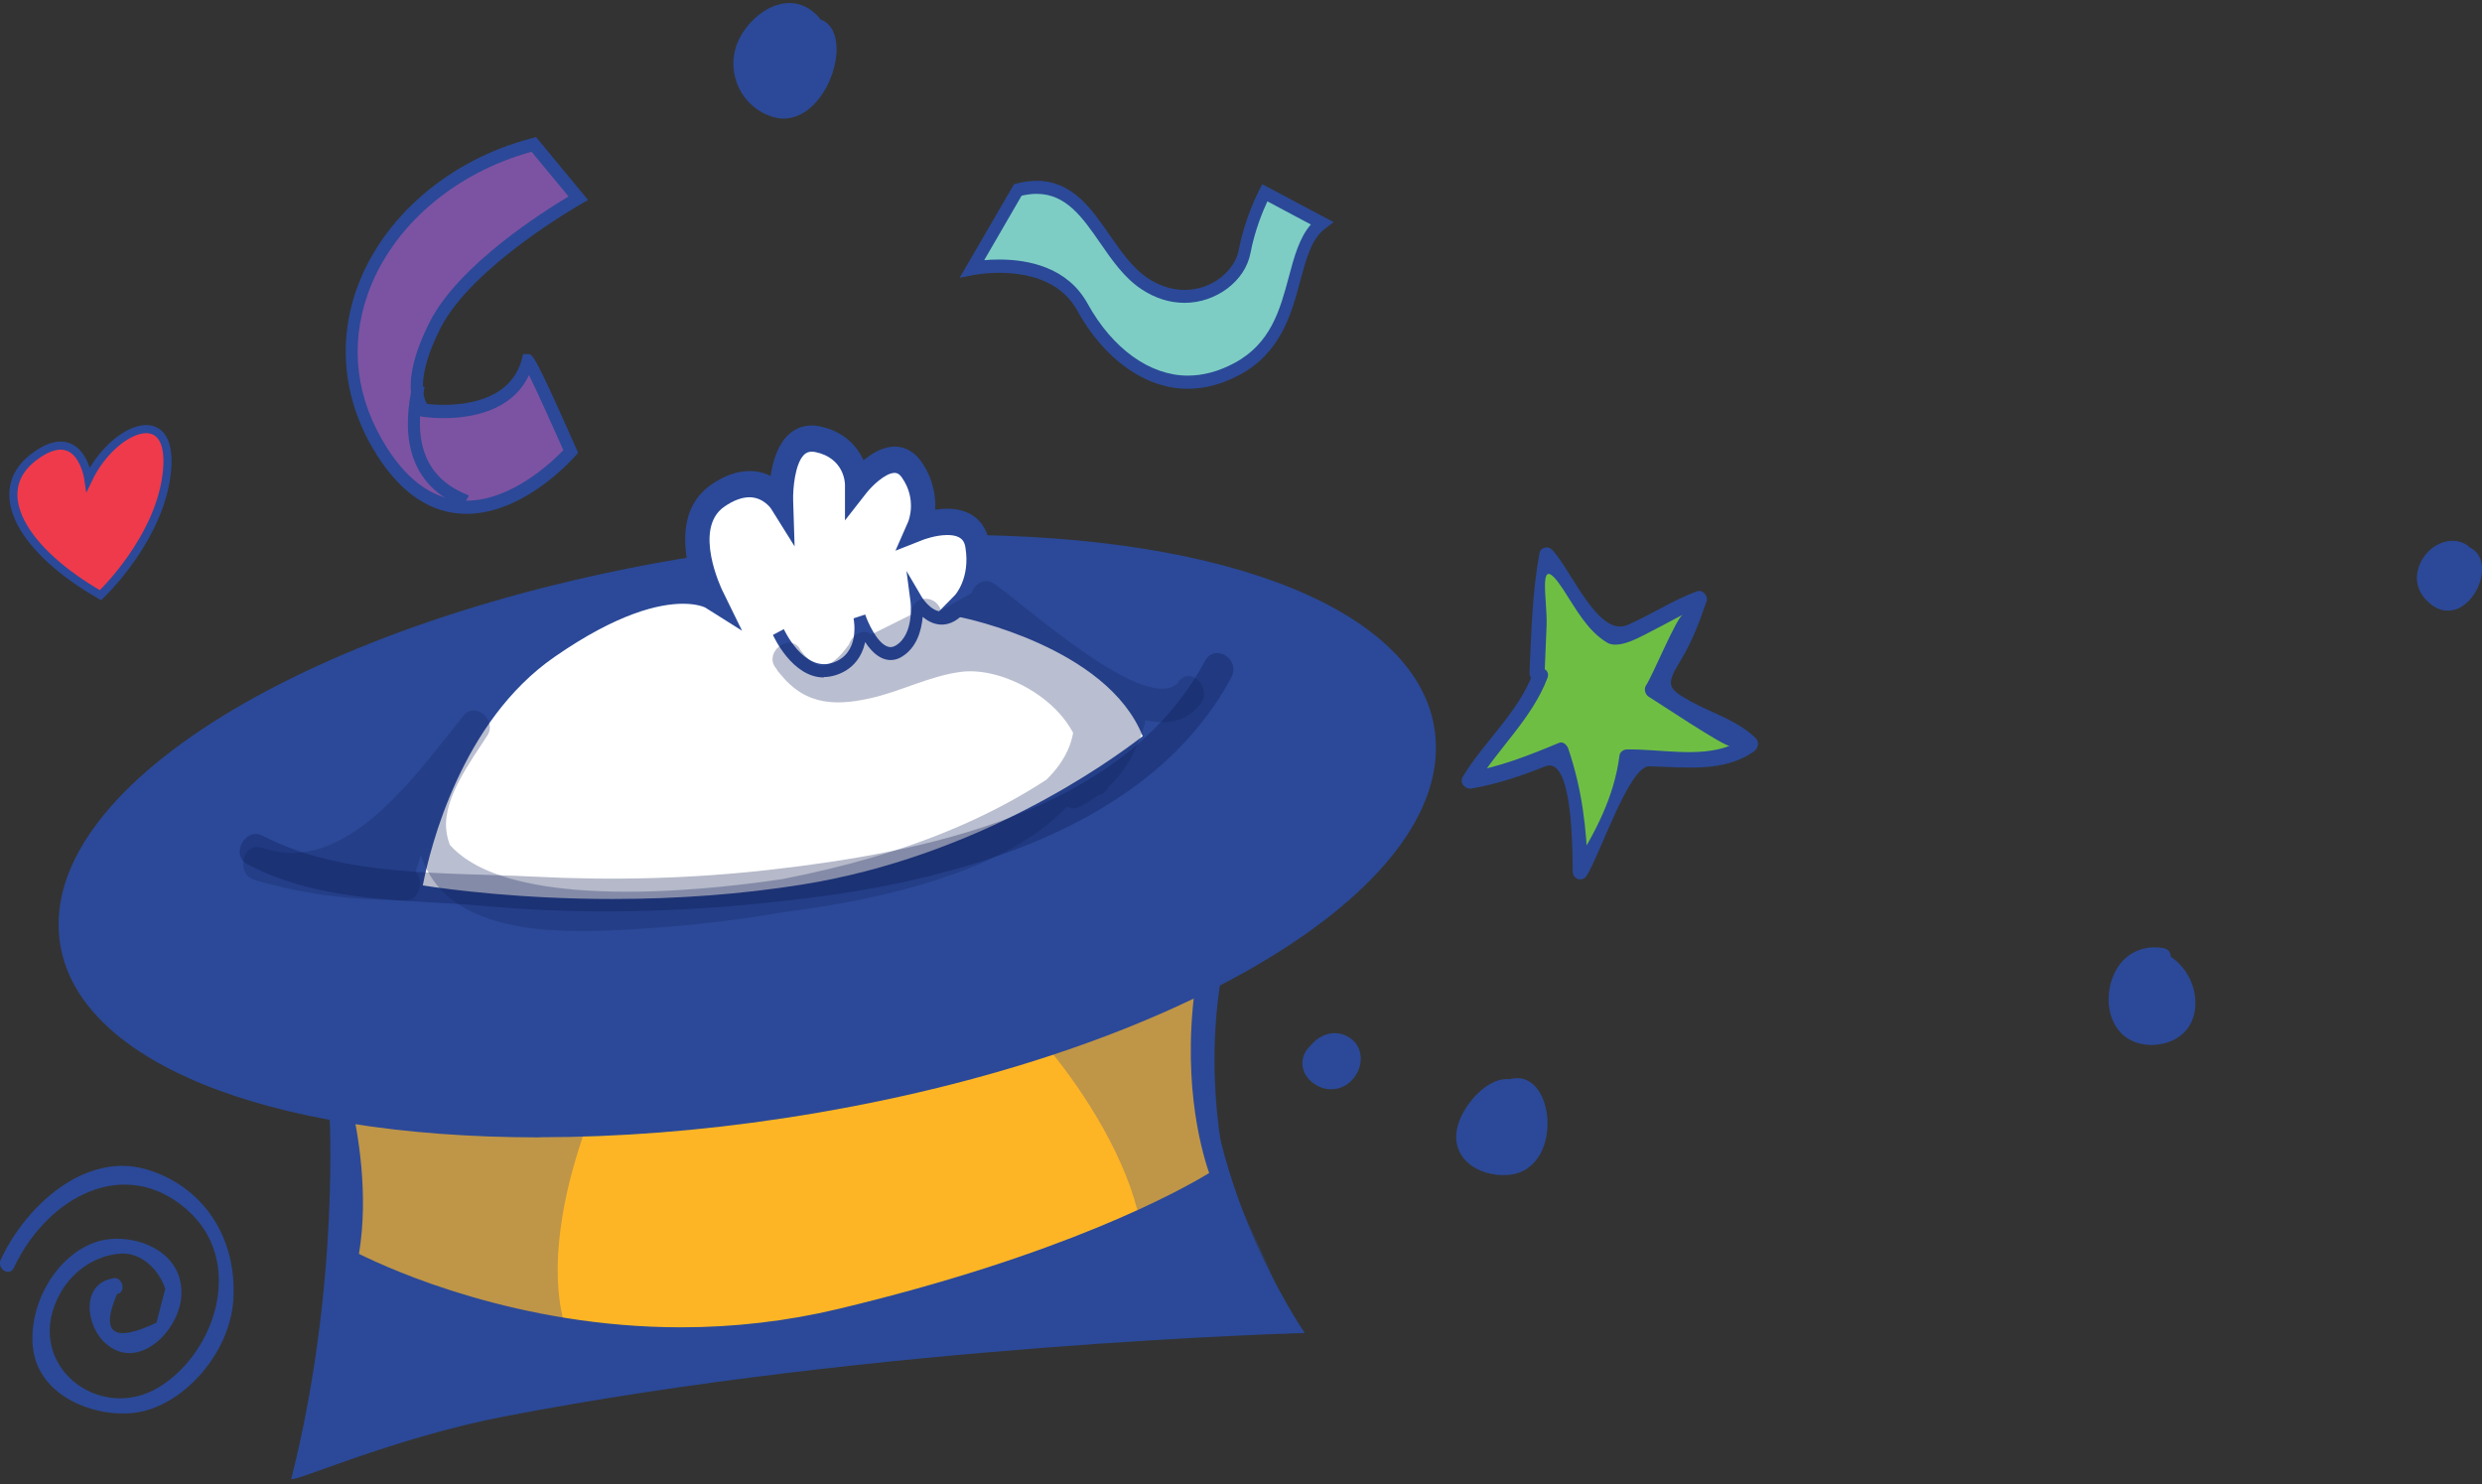 <svg width="306" height="183" viewBox="0 0 306 183" fill="none" xmlns="http://www.w3.org/2000/svg">
<rect x="0" y="0" width="306" height="183" fill="#333333" stroke="none"/>
<g clip-path="url(#clip0_7734_7608)">
<path d="M40.586 136.53C40.586 136.53 42.004 158.247 35.914 182.334C35.735 183.032 48.378 177.319 62.185 174.657C108.175 165.778 160.866 164.366 160.866 164.366C160.866 164.366 146.089 143.152 149.059 120.218C152.03 97.299 129.849 119.536 129.849 119.536L40.586 136.53Z" fill="#2B4998"/>
<path d="M42.556 155.537C42.556 155.537 70.201 170.989 103.622 163.003C137.043 155.017 150.94 145.343 150.94 145.343C150.94 145.343 146.567 135.491 149.059 120.218C151.552 104.928 137.193 117.669 137.193 117.669L41.467 134.988C41.467 134.988 44.587 145.863 42.556 155.537Z" fill="#FDB526"/>
<path d="M83.963 166.915C59.931 166.915 42.601 157.387 41.885 156.981L40.855 156.397L41.108 155.163C43.019 146.041 40.078 135.572 40.048 135.459L39.541 133.673L136.58 116.111C137.954 114.942 142.79 111.047 146.417 111.047C148.119 111.047 149.134 111.891 149.671 112.589C150.88 114.147 151.164 116.728 150.552 120.477C148.178 135.004 151.716 146.593 151.761 146.691C151.179 147.096 137.252 156.624 103.95 164.577C97.487 166.119 90.77 166.898 83.978 166.898L83.963 166.915ZM44.258 154.611C48.288 156.608 63.902 163.668 83.963 163.668C90.546 163.668 97.054 162.905 103.308 161.412C131.028 154.79 145.253 146.966 149.074 144.645C147.94 141.334 145.566 132.391 147.611 119.909C148.208 116.225 147.656 115.024 147.387 114.666C147.253 114.488 147.014 114.293 146.417 114.293C144.193 114.293 140.163 117.117 138.148 118.903L137.834 119.179L137.446 119.244L43.347 136.27C44.124 139.646 45.482 147.242 44.258 154.595V154.611Z" fill="#2B4998"/>
<path d="M175.449 90.498C177.778 108.823 142.372 129.339 96.367 136.302C50.362 143.266 11.165 134.046 8.836 115.705C6.508 97.364 41.914 76.864 87.918 69.901C133.923 62.938 173.121 72.157 175.449 90.498Z" fill="#2B4998"/>
<path d="M66.513 140.247C32.45 140.247 9.239 130.703 7.344 115.932C4.866 96.423 40.153 75.501 87.695 68.294C97.949 66.736 108.055 65.957 117.742 65.957C151.805 65.957 175.046 75.501 176.912 90.271C179.39 109.781 144.103 130.703 96.561 137.893C86.306 139.451 76.186 140.23 66.499 140.23L66.513 140.247ZM117.757 69.203C108.204 69.203 98.233 69.982 88.128 71.508C43.75 78.227 8.12 98.354 10.299 115.494C11.941 128.365 34.525 137 66.499 137C76.052 137 86.023 136.221 96.143 134.696C140.506 127.992 176.136 107.849 173.957 90.725C172.315 77.854 149.731 69.219 117.742 69.219L117.757 69.203Z" fill="#2B4998"/>
<path d="M72.679 113.173C51.901 113.173 36.392 109.31 36.063 109.229L36.407 107.655C37.108 107.833 107.653 125.379 149.478 84.671L150.478 85.872C127.744 108.012 96.681 113.173 72.679 113.173Z" fill="#2B4998"/>
<path d="M50.363 110.527C50.363 110.024 53.334 89.476 67.544 79.623C81.754 69.771 87.695 73.504 87.695 73.504C87.695 73.504 83.322 64.674 88.472 61.103C93.621 57.533 96.278 61.785 96.278 61.785C96.278 61.785 95.965 53.118 100.801 54.14C105.637 55.163 105.637 59.74 105.637 59.74C105.637 59.74 109.862 54.303 112.354 57.873C114.847 61.444 113.295 64.999 113.295 64.999C113.295 64.999 119.698 62.451 120.475 67.207C121.251 71.962 118.758 74.51 118.758 74.51C118.758 74.51 138.745 78.422 142.656 91.326C142.656 91.326 124.699 106.616 98.935 110.69C73.171 114.764 50.363 110.511 50.363 110.511V110.527Z" fill="white"/>
<path d="M75.485 114.098C60.827 114.098 50.229 112.151 50.125 112.134L48.886 111.907V110.544C48.886 110.349 51.632 88.761 66.753 78.276C76.112 71.8 82.038 71.004 85.233 71.248C84.233 67.904 83.546 62.629 87.695 59.756C89.308 58.636 90.89 58.084 92.412 58.084C93.427 58.084 94.293 58.328 95.01 58.685C95.249 57.062 95.771 55.195 96.89 53.929C97.965 52.712 99.458 52.225 101.115 52.582C104.04 53.199 105.652 54.984 106.459 56.754C107.503 55.893 108.877 55.066 110.31 55.066C111.205 55.066 112.504 55.39 113.579 56.916C115.086 59.058 115.385 61.217 115.295 62.856C115.773 62.775 116.295 62.727 116.803 62.727C119.654 62.727 121.535 64.269 121.982 66.947C122.445 69.787 121.908 71.978 121.251 73.456C126.729 74.916 140.731 79.672 144.104 90.839L144.432 91.927L143.611 92.624C142.865 93.257 125.042 108.223 99.174 112.313C91.681 113.498 83.725 114.098 75.5 114.098H75.485ZM52.11 109.18C55.483 109.7 64.26 110.852 75.485 110.852C83.561 110.852 91.382 110.268 98.726 109.099C120.639 105.642 136.999 93.793 140.88 90.774C136.506 79.769 118.699 76.166 118.519 76.134L115.594 75.566L117.758 73.358C117.758 73.358 119.639 71.281 119.027 67.531C118.937 66.995 118.773 65.973 116.788 65.973C115.325 65.973 113.832 66.557 113.817 66.557L110.399 67.904L111.967 64.334C112.011 64.236 113.086 61.574 111.19 58.88C110.832 58.377 110.548 58.312 110.295 58.312C109.13 58.312 107.429 60 106.802 60.811L104.175 64.171V59.756C104.175 59.432 104.011 56.478 100.548 55.747C99.906 55.617 99.428 55.731 99.04 56.169C98.025 57.305 97.741 60.195 97.786 61.737L97.965 67.369L95.054 62.71C95.054 62.71 94.114 61.315 92.397 61.315C91.457 61.315 90.412 61.704 89.293 62.483C85.382 65.194 88.994 72.66 89.024 72.741L91.487 77.773L86.949 74.916C86.949 74.916 86.053 74.446 84.203 74.446C81.292 74.446 76.172 75.582 68.365 81.003C56.901 88.94 53.065 104.376 52.125 109.18H52.11Z" fill="#2B4998"/>
<path d="M101.562 83.535C97.696 83.535 95.397 78.52 95.293 78.292L96.636 77.578C96.636 77.578 99.07 82.886 102.622 81.733C106.1 80.614 105.264 76.426 105.234 76.247L106.667 75.777C106.981 76.702 108.085 79.201 109.369 79.704C109.727 79.851 110.071 79.818 110.444 79.591C112.757 78.195 112.265 74.186 112.25 74.137L111.757 70.404L113.623 73.585C113.623 73.585 114.653 75.306 115.982 75.403C116.728 75.436 117.459 74.981 118.206 74.007L119.355 75.046C118.28 76.442 117.116 77.108 115.877 77.01C115.041 76.945 114.325 76.539 113.757 76.069C113.608 77.708 113.041 79.867 111.175 80.987C110.429 81.441 109.623 81.506 108.847 81.198C107.966 80.841 107.234 80.045 106.667 79.169C106.294 80.857 105.279 82.529 103.055 83.243C102.532 83.405 102.04 83.486 101.562 83.486V83.535Z" fill="#2B4998"/>
<path d="M65.052 44.483C65.186 43.964 70.365 55.699 70.365 55.699C70.365 55.699 56.931 71.151 47.094 55.699C37.258 40.246 48.035 22.409 65.828 17.831L71.291 24.454C71.291 24.454 57.708 32.099 53.647 40.068C49.587 48.054 52.244 50.602 52.244 50.602C52.244 50.602 63.022 52.306 65.052 44.483Z" fill="#7C53A2"/>
<path d="M57.498 63.36C53.229 63.36 49.527 60.925 46.482 56.137C42.437 49.791 41.541 42.519 43.959 35.669C47.094 26.807 55.408 19.649 65.663 17.02L66.096 16.906L72.5 24.665L71.649 25.152C71.514 25.233 58.215 32.78 54.319 40.441C51.184 46.609 52.244 49.174 52.647 49.807C53.02 49.855 53.766 49.92 54.692 49.92C57.752 49.92 63.066 49.19 64.35 44.239L64.499 43.655H65.081C65.663 43.655 65.887 43.655 71.052 55.325L71.276 55.828L70.917 56.234C70.664 56.526 64.648 63.36 57.513 63.36H57.498ZM65.573 18.708C55.976 21.321 48.258 28.008 45.348 36.254C43.079 42.681 43.9 49.222 47.706 55.212C50.453 59.529 53.752 61.737 57.498 61.737C63.066 61.737 68.096 56.932 69.454 55.504C67.872 51.933 66.156 48.151 65.215 46.252C63.096 50.829 57.827 51.56 54.677 51.56C53.199 51.56 52.184 51.397 52.139 51.397L51.916 51.365L51.751 51.203C51.438 50.894 48.766 47.989 52.99 39.678C56.558 32.65 67.021 26.061 70.096 24.226L65.559 18.74L65.573 18.708Z" fill="#2B4998"/>
<path d="M57.035 62.499C57.035 62.499 56.916 62.451 56.811 62.402C49.691 59.416 49.661 52.55 50.9 47.323L52.348 47.729C50.766 54.4 52.452 58.831 57.348 60.893C57.572 60.99 57.707 61.039 57.811 61.12L57.035 62.499Z" fill="#2B4998"/>
<path d="M125.474 23.415L119.847 33.089C119.847 33.089 129.683 31.06 133.43 37.844C137.177 44.629 144.207 49.904 152.477 45.489C160.746 41.074 158.418 30.881 162.94 27.489L155.91 23.756C155.91 23.756 154.193 26.986 153.417 31.06C152.641 35.134 146.7 38.705 141.073 34.971C135.445 31.238 134.042 21.224 125.459 23.431L125.474 23.415Z" fill="#7DCDC4"/>
<path d="M146.432 47.94C141.237 47.94 136.147 44.337 132.804 38.283C130.684 34.436 126.385 33.641 123.161 33.641C121.34 33.641 120.011 33.916 119.996 33.916L118.31 34.257L125.012 22.717L125.31 22.636C126.176 22.409 127.012 22.295 127.803 22.295C132.177 22.295 134.535 25.687 136.804 28.982C138.192 30.979 139.625 33.04 141.491 34.29C142.939 35.247 144.476 35.751 146.044 35.751C149.581 35.751 152.253 33.235 152.701 30.914C153.492 26.759 155.209 23.512 155.283 23.366L155.627 22.717L164.419 27.392L163.374 28.187C161.702 29.437 161.06 31.839 160.314 34.614C159.254 38.575 157.94 43.509 152.805 46.236C150.686 47.372 148.536 47.94 146.417 47.94H146.432ZM123.176 32.001C126.788 32.001 131.609 32.943 134.087 37.439C137.147 42.99 141.775 46.317 146.432 46.317C148.327 46.317 150.253 45.798 152.164 44.775C156.701 42.357 157.806 38.185 158.896 34.144C159.552 31.677 160.194 29.307 161.612 27.684L156.254 24.827C155.731 25.947 154.701 28.382 154.164 31.222C153.507 34.663 149.94 37.341 146.044 37.341C144.193 37.341 142.401 36.773 140.715 35.653C138.61 34.257 137.088 32.066 135.625 29.94C133.475 26.84 131.445 23.902 127.803 23.902C127.221 23.902 126.594 23.983 125.952 24.129L121.34 32.082C121.862 32.034 122.489 32.001 123.176 32.001Z" fill="#2B4998"/>
<path d="M10.897 59.059C10.897 59.059 9.897 52.03 4.18 56.348C-1.537 60.682 2.941 67.986 12.389 73.391C12.389 73.391 19.853 66.362 20.599 57.971C21.346 49.58 13.882 52.826 10.897 59.059Z" fill="#EF3A4B" stroke="#2B4998" stroke-miterlimit="10"/>
<path d="M100.263 2.818C95.904 -2.344 87.396 7.33 93.337 12.28C100.457 18.091 105.801 2.59 99.666 3.24" fill="#2B4998"/>
<path d="M100.92 2.087C97.92 -1.224 93.695 0.724 91.546 4.067C88.978 8.076 91.038 13.076 95.188 14.39C102.219 16.63 106.562 1.73 99.666 2.217C98.472 2.298 98.457 4.327 99.666 4.246C103.443 3.986 100.129 13.222 95.979 12.508C92.725 11.939 91.471 8.304 92.979 5.398C94.292 2.882 97.472 1.162 99.606 3.515C100.457 4.457 101.771 3.012 100.92 2.087Z" fill="#2B4998"/>
<path d="M189.512 82.87C189.706 79.429 189.706 72.758 190.706 68.456C193.079 70.388 196.049 77.497 198.617 78.357C200.796 79.007 206.931 74.478 209.499 73.845C208.304 77.935 206.14 81.587 203.767 85.028C205.543 86.327 208.125 87.187 210.096 88.469C211.678 89.541 215.036 90.19 215.828 91.699C213.051 94.491 204.349 93.209 200.587 93.42C200.393 97.932 197.229 103.743 194.855 107.411C194.855 102.672 194.258 97.088 192.482 92.56C188.914 94.069 184.959 95.79 181.197 96.212C183.183 92.56 189.108 86.522 189.9 83.292" fill="#6FBE44"/>
<path d="M190.437 82.87C190.526 80.954 190.601 79.023 190.676 77.108C190.81 74.007 189.347 67.515 192.75 72.725C194.333 75.144 195.691 77.757 198.124 79.234C199.408 80.013 201.707 78.812 202.781 78.26C204.349 77.465 205.901 76.621 207.468 75.793C206.662 76.215 203.781 83.243 202.931 84.525C202.632 84.963 202.856 85.661 203.259 85.905C204.005 86.343 212.708 92.17 213.26 91.959C209.468 93.452 204.513 92.332 200.557 92.413C200.184 92.413 199.721 92.706 199.662 93.16C199.005 98.305 196.661 102.672 194.019 106.908C194.601 107.086 195.184 107.249 195.751 107.427C195.631 102.152 195.034 97.283 193.348 92.316C193.183 91.845 192.706 91.391 192.198 91.602C188.481 93.16 184.869 94.572 180.913 95.254C181.272 95.757 181.615 96.244 181.973 96.747C184.705 92.267 188.869 88.632 190.78 83.6C191.243 82.383 189.437 81.863 188.974 83.064C187.168 87.869 182.988 91.423 180.361 95.741C179.854 96.552 180.675 97.364 181.421 97.234C184.6 96.682 187.511 95.692 190.526 94.491C193.96 93.128 193.855 105.204 193.9 107.443C193.93 108.499 195.124 108.774 195.631 107.963C197.303 105.269 200.871 94.426 203.334 94.491C207.588 94.588 212.543 95.319 216.275 92.624C216.753 92.284 216.932 91.488 216.469 91.034C214.2 88.81 211.11 87.966 208.424 86.473C205.468 84.834 205.379 84.444 207.259 81.344C208.633 79.088 209.528 76.669 210.394 74.153C210.633 73.439 209.886 72.676 209.245 72.904C206.244 73.991 203.557 75.809 200.617 77.075C197.034 78.617 193.601 70.096 191.347 67.775C190.87 67.288 189.929 67.45 189.795 68.229C188.899 73.082 188.795 77.984 188.571 82.918C188.511 84.233 190.377 84.217 190.437 82.918V82.87Z" fill="#2B4998"/>
<path d="M187.123 134.501C183.764 131.92 175.838 142.243 183.959 143.753C192.467 145.473 190.885 131.482 185.735 134.29" fill="#2B4998"/>
<path d="M187.6 133.624C184.645 131.612 181.018 135.345 179.943 138.153C178.211 142.665 182.271 145.213 186.018 144.873C193.302 144.191 191.601 130.248 185.287 133.413C184.197 133.965 185.137 135.702 186.227 135.166C187.973 134.29 188.884 136.384 189.033 137.974C189.242 140.101 188.361 142.211 186.361 142.779C183.943 143.477 180.629 142.081 181.644 138.981C182.197 137.293 184.824 134.111 186.675 135.377C187.705 136.075 188.63 134.322 187.615 133.624H187.6Z" fill="#2B4998"/>
<path d="M162.389 129.551C159.613 131.271 163.583 134.923 165.956 132.57C168.927 129.34 163.971 126.548 162.001 129.989" fill="#2B4998"/>
<path d="M161.926 128.674C160.209 129.826 160.105 132.066 161.702 133.397C163.374 134.809 165.703 134.598 167.031 132.764C168.225 131.092 167.986 128.836 166.18 127.83C164.344 126.791 162.269 127.7 161.195 129.469C160.523 130.557 162.15 131.579 162.807 130.492C163.359 129.583 164.255 129.21 165.21 129.567C166.031 129.859 166.061 130.67 165.673 131.368C165.09 132.391 163.986 132.537 163.09 131.985C162.389 131.563 162.135 130.914 162.866 130.427C163.896 129.745 162.956 127.992 161.926 128.674Z" fill="#2B4998"/>
<path d="M13.927 157.63C9.927 158.312 10.539 163.539 13.091 165.714C17.047 169.122 22.107 164.139 22.361 159.773C22.689 153.913 15.927 151.803 11.882 153.134C7.076 154.709 3.613 160.552 4.031 165.876C4.523 172.125 11.524 174.738 16.375 174.235C22.45 173.602 28.331 166.931 28.764 160.325C29.272 152.518 24.958 146.22 18.047 144.191C10.583 142 3.269 148.541 0.105 155.293C-0.447 156.462 1.165 157.484 1.717 156.316C5.762 147.697 15.226 142.406 22.973 149.093C30.272 155.407 26.66 166.671 19.674 171.005C12.136 175.679 2.538 168.035 7.494 159.351C9.076 156.575 11.972 154.741 14.942 154.579C17.405 154.449 19.569 156.51 20.375 158.913C20.017 160.309 19.644 161.704 19.286 163.1C13.972 165.616 12.345 164.431 14.435 159.562C15.614 159.367 15.121 157.403 13.942 157.598L13.927 157.63Z" fill="#2B4998"/>
<path d="M266.683 117.929C259.951 116.419 258.578 128.041 265.295 127.83C272.012 127.619 270.444 118.789 264.892 117.929" fill="#2B4998"/>
<path d="M266.936 116.955C264.518 116.436 262.115 117.344 260.831 119.714C259.786 121.662 259.622 124.275 260.682 126.255C261.966 128.69 264.757 129.274 267.115 128.576C268.309 128.219 269.399 127.456 270.041 126.288C270.638 125.2 270.772 123.918 270.593 122.701C270.175 119.763 267.832 117.393 265.16 116.955C264.667 116.874 264.16 117.085 264.011 117.669C263.891 118.156 264.16 118.838 264.667 118.919C264.936 118.968 265.19 119.016 265.444 119.097C265.578 119.146 265.712 119.179 265.832 119.227C266.041 119.308 265.906 119.244 266.1 119.357C266.294 119.471 266.518 119.584 266.712 119.73C266.802 119.795 266.906 119.877 266.996 119.941C267.22 120.12 266.921 119.86 267.041 119.974C267.1 120.023 267.145 120.071 267.205 120.12C267.384 120.282 267.548 120.477 267.712 120.656C267.742 120.704 267.966 120.98 267.847 120.834C267.921 120.948 268.011 121.078 268.086 121.191C268.205 121.386 268.309 121.581 268.399 121.792C268.429 121.841 268.548 122.149 268.474 121.938C268.518 122.068 268.563 122.198 268.608 122.327C268.668 122.555 268.727 122.782 268.772 123.009C268.772 123.074 268.787 123.139 268.802 123.204C268.802 123.171 268.787 122.993 268.802 123.171C268.802 123.301 268.817 123.431 268.817 123.577C268.817 123.691 268.817 123.788 268.817 123.902C268.817 123.999 268.787 124.259 268.817 124.032C268.787 124.259 268.742 124.486 268.668 124.713C268.668 124.762 268.638 124.811 268.623 124.86C268.548 125.103 268.683 124.73 268.623 124.86C268.578 124.957 268.533 125.038 268.489 125.135C268.429 125.233 268.369 125.33 268.324 125.428C268.295 125.46 268.22 125.574 268.339 125.428C268.295 125.493 268.25 125.557 268.19 125.606C268.13 125.687 268.056 125.768 267.981 125.833C267.936 125.882 267.727 126.061 267.877 125.947C267.683 126.109 267.474 126.239 267.25 126.353C267.205 126.385 267.145 126.401 267.1 126.434C267.25 126.369 267.071 126.434 267.041 126.45C266.921 126.499 266.802 126.531 266.682 126.58C266.414 126.661 266.041 126.742 265.891 126.759C265.608 126.791 265.324 126.807 265.04 126.807C264.921 126.807 264.802 126.807 264.682 126.791C264.682 126.791 264.399 126.759 264.548 126.791C264.667 126.807 264.443 126.775 264.414 126.759C264.19 126.71 263.966 126.645 263.757 126.564C263.712 126.548 263.667 126.531 263.608 126.499C263.473 126.434 263.802 126.612 263.593 126.499C263.488 126.45 263.399 126.385 263.294 126.337C263.19 126.288 263.115 126.207 263.025 126.142C262.906 126.044 263.115 126.255 262.936 126.061C262.787 125.898 262.637 125.752 262.503 125.574C262.652 125.768 262.488 125.541 262.443 125.476C262.384 125.379 262.339 125.282 262.279 125.2C262.219 125.119 262.189 125.006 262.145 124.908C262.13 124.86 262.07 124.73 262.145 124.941C262.13 124.876 262.1 124.827 262.085 124.762C262.025 124.567 261.966 124.356 261.921 124.145C261.906 124.048 261.891 123.951 261.861 123.853C261.831 123.675 261.861 123.853 261.861 123.902C261.861 123.821 261.846 123.756 261.846 123.675C261.831 123.464 261.831 123.236 261.846 123.025C261.846 122.912 261.846 122.798 261.861 122.685C261.861 122.636 261.861 122.587 261.876 122.522C261.861 122.652 261.876 122.652 261.876 122.522C261.921 122.311 261.951 122.084 262.01 121.873C262.04 121.776 262.07 121.678 262.1 121.581C262.13 121.5 262.249 121.159 262.16 121.386C262.249 121.143 262.369 120.915 262.488 120.688C262.548 120.574 262.622 120.461 262.682 120.363C262.712 120.315 262.742 120.282 262.772 120.234C262.682 120.363 262.742 120.266 262.801 120.201C262.951 120.006 263.115 119.844 263.279 119.682C263.309 119.649 263.354 119.617 263.384 119.584C263.428 119.536 263.264 119.666 263.428 119.552C263.518 119.487 263.608 119.422 263.712 119.357C263.817 119.292 263.921 119.227 264.04 119.162C264.085 119.146 264.13 119.114 264.175 119.097C263.981 119.195 264.175 119.097 264.234 119.081C264.488 119 264.742 118.919 264.996 118.87C265.041 118.87 265.175 118.854 264.996 118.87C265.085 118.87 265.16 118.854 265.249 118.854C265.399 118.854 265.533 118.854 265.682 118.854C266.085 118.854 266.085 118.87 266.459 118.951C266.951 119.065 267.459 118.805 267.608 118.237C267.727 117.734 267.459 117.101 266.951 116.987L266.936 116.955Z" fill="#2B4998"/>
<path d="M303.88 68.229C301.104 66.07 296.954 70.81 299.924 73.391C303.492 77.043 307.448 68.44 303.283 68.229" fill="#2B4998"/>
<path d="M304.358 67.353C302.716 66.103 300.492 66.72 299.178 68.229C298.506 68.992 298.074 69.95 297.984 70.988C297.895 72.027 298.298 73.066 298.969 73.813C299.566 74.478 300.328 75.079 301.193 75.241C301.999 75.387 302.805 75.241 303.522 74.787C304.731 74.024 305.656 72.563 305.925 71.07C306.074 70.225 306.059 69.284 305.612 68.521C305.089 67.645 304.223 67.255 303.298 67.207C302.805 67.174 302.343 67.694 302.373 68.213C302.402 68.781 302.776 69.203 303.298 69.219C303.343 69.219 303.388 69.219 303.432 69.219C303.537 69.219 303.597 69.284 303.343 69.219C303.403 69.235 303.477 69.235 303.537 69.252C303.597 69.268 303.656 69.284 303.716 69.3C303.537 69.187 303.97 69.398 303.716 69.3C303.776 69.333 303.82 69.365 303.88 69.398C303.895 69.398 303.925 69.43 303.94 69.446C304.059 69.528 303.746 69.252 303.85 69.365C303.88 69.398 303.925 69.43 303.955 69.479C303.97 69.495 303.985 69.511 304 69.544C304.074 69.625 304.059 69.706 303.94 69.446C303.985 69.544 304.044 69.641 304.089 69.739C304.134 69.836 304 69.463 304.029 69.609C304.029 69.641 304.044 69.674 304.059 69.706C304.074 69.771 304.089 69.836 304.104 69.901C304.119 69.998 304.119 70.209 304.104 69.836C304.104 69.901 304.104 69.95 304.104 70.014C304.104 70.161 304.104 70.307 304.104 70.453C304.104 70.485 304.104 70.501 304.104 70.534C304.104 70.696 304.149 70.242 304.104 70.42C304.104 70.485 304.089 70.55 304.074 70.615C304.044 70.761 304.014 70.907 303.97 71.053C303.955 71.118 303.925 71.199 303.895 71.264C303.895 71.297 303.88 71.313 303.865 71.346C303.806 71.508 303.97 71.102 303.895 71.248C303.835 71.394 303.776 71.524 303.701 71.654C303.626 71.784 303.552 71.93 303.477 72.043C303.447 72.108 303.402 72.157 303.358 72.222C303.313 72.303 303.208 72.352 303.402 72.157C303.373 72.189 303.358 72.222 303.328 72.254C303.149 72.498 302.925 72.676 302.731 72.887C302.82 72.823 302.97 72.644 302.731 72.887C302.671 72.936 302.611 72.969 302.552 73.001C302.492 73.034 302.432 73.082 302.373 73.115C302.044 73.228 302.283 73.163 302.373 73.115C302.253 73.147 302.149 73.212 302.029 73.228C301.955 73.245 301.88 73.245 301.82 73.277C301.82 73.277 302.089 73.245 301.955 73.261C301.91 73.261 301.865 73.261 301.805 73.261C301.686 73.261 301.567 73.261 301.432 73.245C301.761 73.245 301.567 73.261 301.462 73.245C301.372 73.228 301.298 73.196 301.223 73.163C301.193 73.163 301.163 73.131 301.134 73.131C300.984 73.066 301.358 73.245 301.208 73.163C301.149 73.131 301.074 73.099 301.014 73.066C300.955 73.034 300.88 72.985 300.82 72.936C300.775 72.904 300.746 72.871 300.701 72.855C300.551 72.758 300.865 73.001 300.731 72.887C300.581 72.758 300.432 72.612 300.283 72.465C300.223 72.4 300.148 72.319 300.089 72.254C300.029 72.189 299.984 72.043 300.089 72.287C300.059 72.238 300.029 72.189 299.999 72.157C299.954 72.076 299.91 72.011 299.88 71.93C299.865 71.881 299.835 71.832 299.82 71.784C299.954 72.011 299.865 71.93 299.85 71.832C299.82 71.751 299.805 71.67 299.79 71.589C299.79 71.556 299.775 71.508 299.76 71.475C299.76 71.459 299.76 71.427 299.76 71.41C299.745 71.297 299.76 71.346 299.775 71.54C299.79 71.492 299.775 71.362 299.775 71.297C299.775 71.199 299.775 71.118 299.775 71.037C299.775 70.907 299.835 70.972 299.775 71.135C299.79 71.102 299.79 71.037 299.805 70.988C299.82 70.891 299.85 70.794 299.88 70.696C299.91 70.615 299.925 70.534 299.954 70.469C300.014 70.29 299.85 70.696 299.939 70.534C299.939 70.501 299.969 70.469 299.984 70.436C300.074 70.258 300.163 70.079 300.268 69.917L300.328 69.836C300.223 69.966 300.208 69.998 300.268 69.917C300.283 69.885 300.313 69.868 300.328 69.836C300.387 69.755 300.462 69.674 300.522 69.609C300.581 69.544 300.656 69.463 300.731 69.398C300.76 69.365 300.805 69.333 300.835 69.3C300.954 69.187 300.656 69.446 300.805 69.333C300.969 69.219 301.119 69.106 301.298 69.008C301.343 68.992 301.387 68.96 301.432 68.943C301.626 68.846 301.343 68.976 301.402 68.943C301.507 68.911 301.596 68.862 301.701 68.83C301.79 68.797 301.88 68.781 301.97 68.749C301.999 68.749 302.029 68.749 302.059 68.732C301.79 68.749 302.223 68.7 302.059 68.732C302.149 68.732 302.253 68.732 302.343 68.732C302.402 68.732 302.582 68.781 302.626 68.749C302.537 68.797 302.402 68.716 302.567 68.749C302.611 68.749 302.656 68.765 302.701 68.781C302.79 68.813 302.88 68.846 302.985 68.878C303.164 68.943 302.776 68.765 302.94 68.862C302.985 68.895 303.029 68.911 303.074 68.943C303.179 69.008 303.283 69.073 303.388 69.154C303.791 69.463 304.447 69.252 304.671 68.797C304.925 68.278 304.761 67.742 304.343 67.401L304.358 67.353Z" fill="#2B4998"/>
<g opacity="0.3">
<path d="M137.267 164.399C148.089 153.881 132.804 131.936 125.072 124.795C128.162 124.373 142.044 113.352 144.761 113.774C149.015 114.618 146.701 134.68 148.254 138.883C151.343 146.869 157.926 156.543 158.702 164.545C155.613 164.123 150.582 163.279 147.104 163.701C143.238 164.545 140.357 165.762 136.103 164.512" fill="#2B4998"/>
</g>
<g opacity="0.3">
<path d="M77.366 128.041C70.798 138.981 63.573 161.883 74.022 170.291C67.066 167.353 59.498 172.433 53.304 174.965C47.885 177.075 42.108 179.234 37.078 180.922C46.258 148.395 42.825 148.265 43.959 126.109C51.303 126.953 65.767 127.554 70.798 132.602" fill="#2B4998"/>
</g>
<g opacity="0.3">
<path d="M145.388 84.038C141.656 88.599 126.013 74.283 122.505 71.946C121.385 71.199 120.191 71.978 119.758 73.163C118.504 73.861 117.266 74.559 116.012 75.257C115.31 73.163 112.34 73.407 112.34 75.793C110.698 76.604 109.056 77.432 107.414 78.244C106.384 77.383 105.04 78.357 104.667 79.461C102.279 82.87 100.219 82.999 98.502 79.834C97.085 78.179 94.278 80.435 95.577 82.285C98.726 86.797 102.443 87.203 107.369 86.083C111.175 85.223 114.653 83.324 118.549 82.837C124.565 82.091 134.222 87.966 133.282 95.449C133.013 97.559 135.611 99.214 136.685 97.007C142.477 85.255 129.177 78.796 120.878 75.517C120.549 76.815 120.221 78.13 119.878 79.428C127.058 81.474 134.267 84.168 135.596 93.144C135.879 95.043 138.193 94.897 138.999 93.631C139.88 92.511 140.522 91.245 140.94 89.849C139.805 89.33 138.671 88.81 137.536 88.291C136.521 92.105 134.476 94.653 131.431 95.903L133.685 99.085C134.655 97.737 135.536 96.39 136.775 95.303C138.417 93.874 136.208 90.742 134.521 92.121C122.833 101.681 108.339 106.307 94.084 108.839C86.486 110.187 78.456 110.787 70.769 110.706C66.007 110.657 55.588 109.391 55.006 102.185C54.692 98.24 58.155 93.728 60.096 90.677C61.305 88.778 58.558 86.489 57.17 88.226C51.229 95.579 42.572 108.19 32.302 104.522C31.974 105.82 31.645 107.135 31.317 108.434C37.467 110.381 43.602 110.949 49.99 111.031V106.973C45.154 107.119 49.587 103.775 50.916 102.444C49.946 101.633 48.96 100.805 47.99 99.993C46.706 102.363 45.647 104.652 44.706 107.2C43.87 109.472 46.99 110.511 48.11 108.758C49.528 106.583 50.752 104.343 51.976 102.022C50.841 101.503 49.707 100.984 48.572 100.464C48.184 102.704 47.811 104.944 47.408 107.2C46.96 109.765 50.214 110.755 51.005 108.271C51.901 105.496 52.588 102.688 53.319 99.864C52.095 99.685 50.871 99.507 49.647 99.328C51.394 117.263 82.202 114.115 92.89 112.93C105.07 111.566 134.416 107.476 136.133 89.67C136.387 87.073 132.655 87.09 132.401 89.67C131.73 96.569 123.281 100.351 118.236 102.542C110.19 106.015 101.458 107.817 92.875 108.888C84.979 109.878 54.707 113.206 53.364 99.344C53.155 97.153 50.304 96.471 49.692 98.809C48.96 101.649 48.274 104.441 47.378 107.216C48.572 107.573 49.781 107.93 50.975 108.288C51.364 106.048 51.737 103.808 52.14 101.552C52.528 99.36 49.841 97.9 48.736 99.993C47.513 102.298 46.288 104.538 44.87 106.729C46.005 107.249 47.139 107.768 48.274 108.288C49.05 106.096 50.02 104.019 51.184 102.039C52.289 100.01 49.796 98.046 48.259 99.588C43.482 104.376 41.124 111.307 49.961 111.047C52.364 110.982 52.364 107.022 49.961 106.989C43.93 106.924 38.094 106.389 32.272 104.538C29.944 103.808 29.003 107.638 31.287 108.45C43.184 112.702 52.871 99.669 59.782 91.099C58.812 90.287 57.827 89.459 56.857 88.648C53.259 94.312 49.02 101.243 52.991 107.882C57.588 115.592 70.604 115.007 77.71 114.601C97.995 113.4 119.773 109.213 136.372 95.627C135.626 94.572 134.864 93.501 134.118 92.446C132.431 93.907 132.536 94.118 131.028 96.228C129.744 98.013 131.297 100.497 133.282 99.409C137.417 97.153 139.686 94.102 141.104 89.362C141.746 87.203 138.536 85.677 137.7 87.804C137.282 89.2 136.641 90.466 135.76 91.586C136.894 91.748 138.029 91.91 139.163 92.073C137.641 81.685 129.312 77.919 120.848 75.517C118.49 74.851 117.624 78.552 119.848 79.428C125.341 81.587 137.7 86.294 133.431 94.945C134.566 95.465 135.7 95.984 136.835 96.504C137.76 89.102 133.76 83.843 127.49 81.1C124.027 79.591 120.251 78.146 116.474 79.023C111.758 80.11 102.592 85.726 98.741 80.224L95.816 82.675C100.533 88.193 105.817 87.771 108.22 80.516C107.309 80.922 106.399 81.328 105.473 81.733C110.026 85.548 116.012 81.75 116.012 75.776C114.788 75.955 113.564 76.134 112.34 76.312C114.698 83.356 121.311 79.607 123.281 74.218C122.371 74.624 121.46 75.03 120.535 75.436C125.893 79.007 141.537 94.702 147.94 86.895C149.537 84.947 146.91 82.074 145.298 84.022L145.388 84.038Z" fill="#152560"/>
</g>
<g opacity="0.3">
<path d="M30.511 106.567C39.735 111.404 49.945 110.836 59.931 111.729C73.321 112.93 86.576 112.394 99.89 110.706C118.026 108.401 141.805 102.136 151.791 83.551C153 81.295 149.776 79.25 148.567 81.506C138.402 100.432 113.295 105.155 95.084 107.233C85.307 108.353 75.575 108.596 65.768 108.093C55.065 107.541 42.183 108.206 32.391 103.061C30.242 101.925 28.346 105.431 30.511 106.567Z" fill="#06134A"/>
</g>
</g>
<defs>
<clipPath id="clip0_7734_7608">
<rect width="306" height="182" fill="white" transform="translate(0 0.383)"/>
</clipPath>
</defs>
</svg>
